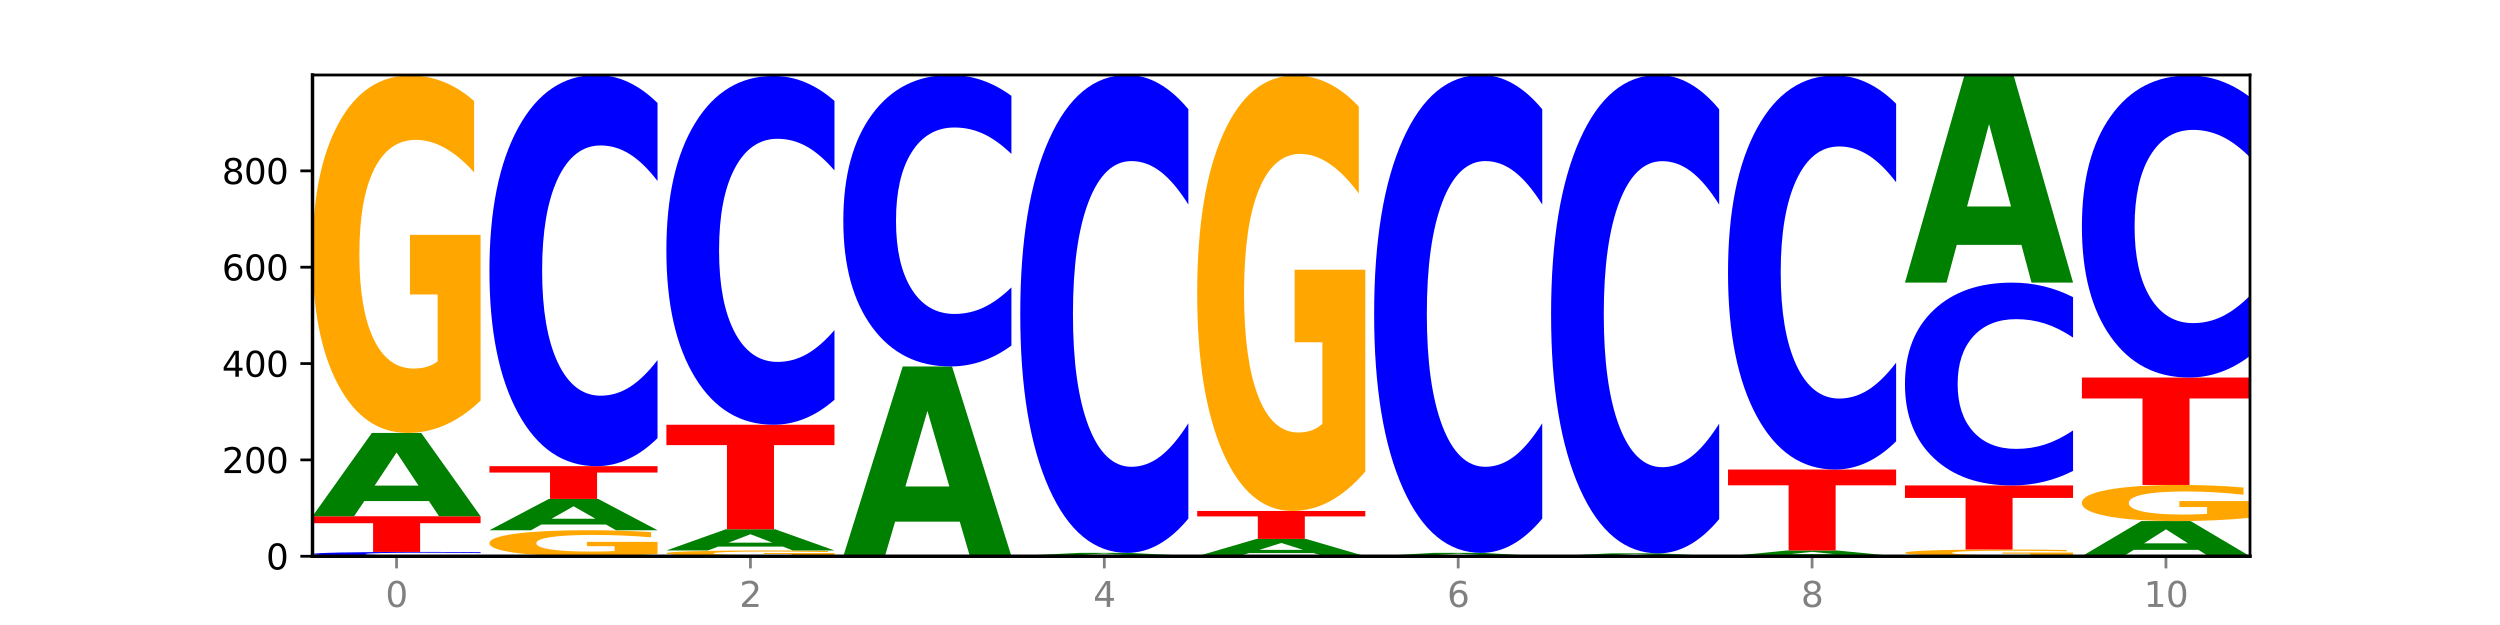 <?xml version="1.0" encoding="utf-8" standalone="no"?>
<!DOCTYPE svg PUBLIC "-//W3C//DTD SVG 1.1//EN"
  "http://www.w3.org/Graphics/SVG/1.1/DTD/svg11.dtd">
<svg xmlns:xlink="http://www.w3.org/1999/xlink" width="720pt" height="180pt" viewBox="0 0 720 180" xmlns="http://www.w3.org/2000/svg" version="1.1">
 <defs>
  <style type="text/css">*{stroke-linejoin: round; stroke-linecap: butt}</style>
 </defs>
 <g id="figure_1">
  <g id="patch_1">
   <path d="M 0 180 
L 720 180 
L 720 0 
L 0 0 
z
" style="fill: #ffffff"/>
  </g>
  <g id="axes_1">
   <g id="patch_2">
    <path d="M 90 160.2 
L 648 160.2 
L 648 21.6 
L 90 21.6 
z
" style="fill: #ffffff"/>
   </g>
   <g id="line2d_1">
    <path d="M 90 160.2 
L 648 160.2 
" clip-path="url(#p3ddff47a35)" style="fill: none; stroke: #000000; stroke-width: 0.5; stroke-linecap: square"/>
   </g>
   <g id="patch_3">
    <path d="M 138.411 160.11 
Q 134.361 160.155 129.983 160.177 
Q 125.604 160.2 120.835 160.2 
Q 106.613 160.2 98.306 160.032 
Q 90 159.864 90 159.576 
Q 90 159.287 98.306 159.12 
Q 106.613 158.951 120.835 158.951 
Q 125.604 158.951 129.983 158.974 
Q 134.361 158.996 138.411 159.041 
L 138.411 159.29 
Q 134.325 159.231 130.361 159.204 
Q 126.397 159.176 122.018 159.176 
Q 114.163 159.176 109.662 159.283 
Q 105.173 159.389 105.173 159.576 
Q 105.173 159.762 109.662 159.869 
Q 114.163 159.975 122.018 159.975 
Q 126.397 159.975 130.361 159.948 
Q 134.325 159.92 138.411 159.861 
L 138.411 160.11 
z
" clip-path="url(#p3ddff47a35)" style="fill: #0000ff"/>
   </g>
   <g id="patch_4">
    <path d="M 90 148.685 
L 138.411 148.685 
L 138.411 150.687 
L 120.994 150.687 
L 120.994 158.951 
L 107.45 158.951 
L 107.45 150.687 
L 90 150.687 
L 90 148.685 
z
" clip-path="url(#p3ddff47a35)" style="fill: #ff0000"/>
   </g>
   <g id="patch_5">
    <path d="M 123.534 144.312 
L 104.916 144.312 
L 101.977 148.685 
L 90 148.685 
L 107.104 124.683 
L 121.307 124.683 
L 138.411 148.685 
L 126.444 148.685 
L 123.534 144.312 
z
M 107.886 139.858 
L 120.535 139.858 
L 114.22 130.31 
L 107.886 139.858 
z
" clip-path="url(#p3ddff47a35)" style="fill: #008000"/>
   </g>
   <g id="patch_6">
    <path d="M 138.411 115.369 
Q 133.529 120.026 128.277 122.365 
Q 123.026 124.683 117.428 124.683 
Q 104.777 124.683 97.389 110.818 
Q 90 96.953 90 73.243 
Q 90 49.256 97.519 35.497 
Q 105.048 21.739 118.144 21.739 
Q 123.189 21.739 127.811 23.61 
Q 132.444 25.46 136.545 29.118 
L 136.545 49.638 
Q 132.313 44.939 128.126 42.621 
Q 123.938 40.282 119.728 40.282 
Q 111.938 40.282 107.717 48.83 
Q 103.497 57.358 103.497 73.243 
Q 103.497 88.979 107.566 97.57 
Q 111.634 106.14 119.12 106.14 
Q 121.16 106.14 122.907 105.651 
Q 124.654 105.14 126.042 104.077 
L 126.042 84.811 
L 118.068 84.811 
L 118.068 67.65 
L 138.411 67.65 
L 138.411 115.369 
z
" clip-path="url(#p3ddff47a35)" style="fill: #ffa600"/>
   </g>
   <g id="patch_7">
    <path d="M 189.37 159.522 
Q 184.488 159.861 179.236 160.031 
Q 173.985 160.2 168.387 160.2 
Q 155.736 160.2 148.347 159.191 
Q 140.959 158.182 140.959 156.456 
Q 140.959 154.711 148.478 153.709 
Q 156.007 152.708 169.103 152.708 
Q 174.148 152.708 178.77 152.844 
Q 183.403 152.979 187.504 153.245 
L 187.504 154.739 
Q 183.272 154.397 179.084 154.228 
Q 174.896 154.058 170.687 154.058 
Q 162.897 154.058 158.676 154.68 
Q 154.456 155.3 154.456 156.456 
Q 154.456 157.602 158.524 158.227 
Q 162.593 158.851 170.079 158.851 
Q 172.119 158.851 173.866 158.815 
Q 175.613 158.778 177.001 158.7 
L 177.001 157.298 
L 169.027 157.298 
L 169.027 156.049 
L 189.37 156.049 
L 189.37 159.522 
z
" clip-path="url(#p3ddff47a35)" style="fill: #ffa600"/>
   </g>
   <g id="patch_8">
    <path d="M 174.493 151.065 
L 155.875 151.065 
L 152.935 152.708 
L 140.959 152.708 
L 158.063 143.69 
L 172.266 143.69 
L 189.37 152.708 
L 177.403 152.708 
L 174.493 151.065 
z
M 158.845 149.392 
L 171.494 149.392 
L 165.179 145.804 
L 158.845 149.392 
z
" clip-path="url(#p3ddff47a35)" style="fill: #008000"/>
   </g>
   <g id="patch_9">
    <path d="M 140.959 134.256 
L 189.37 134.256 
L 189.37 136.096 
L 171.953 136.096 
L 171.953 143.69 
L 158.409 143.69 
L 158.409 136.096 
L 140.959 136.096 
L 140.959 134.256 
z
" clip-path="url(#p3ddff47a35)" style="fill: #ff0000"/>
   </g>
   <g id="patch_10">
    <path d="M 189.37 126.181 
Q 185.32 130.183 180.942 132.208 
Q 176.563 134.256 171.794 134.256 
Q 157.572 134.256 149.265 119.083 
Q 140.959 103.91 140.959 77.963 
Q 140.959 51.922 149.265 36.773 
Q 157.572 21.6 171.794 21.6 
Q 176.563 21.6 180.942 23.648 
Q 185.32 25.672 189.37 29.675 
L 189.37 52.132 
Q 185.284 46.826 181.32 44.359 
Q 177.356 41.892 172.977 41.892 
Q 165.122 41.892 160.621 51.503 
Q 156.132 61.091 156.132 77.963 
Q 156.132 94.765 160.621 104.376 
Q 165.122 113.963 172.977 113.963 
Q 177.356 113.963 181.32 111.497 
Q 185.284 109.007 189.37 103.701 
L 189.37 126.181 
z
" clip-path="url(#p3ddff47a35)" style="fill: #0000ff"/>
   </g>
   <g id="patch_11">
    <path d="M 240.329 160.049 
Q 235.446 160.125 230.195 160.163 
Q 224.944 160.2 219.346 160.2 
Q 206.695 160.2 199.306 159.976 
Q 191.918 159.752 191.918 159.368 
Q 191.918 158.98 199.437 158.758 
Q 206.966 158.535 220.062 158.535 
Q 225.107 158.535 229.729 158.565 
Q 234.361 158.595 238.463 158.654 
L 238.463 158.986 
Q 234.231 158.91 230.043 158.873 
Q 225.855 158.835 221.646 158.835 
Q 213.856 158.835 209.635 158.973 
Q 205.415 159.111 205.415 159.368 
Q 205.415 159.623 209.483 159.762 
Q 213.552 159.9 221.038 159.9 
Q 223.078 159.9 224.825 159.892 
Q 226.571 159.884 227.96 159.867 
L 227.96 159.555 
L 219.986 159.555 
L 219.986 159.278 
L 240.329 159.278 
L 240.329 160.049 
z
" clip-path="url(#p3ddff47a35)" style="fill: #ffa600"/>
   </g>
   <g id="patch_12">
    <path d="M 225.452 157.423 
L 206.834 157.423 
L 203.894 158.535 
L 191.918 158.535 
L 209.021 152.431 
L 223.225 152.431 
L 240.329 158.535 
L 228.362 158.535 
L 225.452 157.423 
z
M 209.803 156.29 
L 222.453 156.29 
L 216.138 153.862 
L 209.803 156.29 
z
" clip-path="url(#p3ddff47a35)" style="fill: #008000"/>
   </g>
   <g id="patch_13">
    <path d="M 191.918 122.324 
L 240.329 122.324 
L 240.329 128.196 
L 222.912 128.196 
L 222.912 152.431 
L 209.368 152.431 
L 209.368 128.196 
L 191.918 128.196 
L 191.918 122.324 
z
" clip-path="url(#p3ddff47a35)" style="fill: #ff0000"/>
   </g>
   <g id="patch_14">
    <path d="M 240.329 115.124 
Q 236.279 118.693 231.9 120.498 
Q 227.522 122.324 222.753 122.324 
Q 208.53 122.324 200.224 108.796 
Q 191.918 95.267 191.918 72.132 
Q 191.918 48.914 200.224 35.406 
Q 208.53 21.877 222.753 21.877 
Q 227.522 21.877 231.9 23.703 
Q 236.279 25.509 240.329 29.077 
L 240.329 49.1 
Q 236.243 44.37 232.279 42.17 
Q 228.314 39.971 223.936 39.971 
Q 216.081 39.971 211.58 48.54 
Q 207.091 57.089 207.091 72.132 
Q 207.091 87.113 211.58 95.682 
Q 216.081 104.231 223.936 104.231 
Q 228.314 104.231 232.279 102.032 
Q 236.243 99.811 240.329 95.081 
L 240.329 115.124 
z
" clip-path="url(#p3ddff47a35)" style="fill: #0000ff"/>
   </g>
   <g id="patch_15">
    <path d="M 276.411 150.242 
L 257.793 150.242 
L 254.853 160.2 
L 242.877 160.2 
L 259.98 105.537 
L 274.184 105.537 
L 291.288 160.2 
L 279.321 160.2 
L 276.411 150.242 
z
M 260.762 140.097 
L 273.412 140.097 
L 267.097 118.353 
L 260.762 140.097 
z
" clip-path="url(#p3ddff47a35)" style="fill: #008000"/>
   </g>
   <g id="patch_16">
    <path d="M 291.288 99.52 
Q 287.238 102.503 282.859 104.011 
Q 278.481 105.537 273.711 105.537 
Q 259.489 105.537 251.183 94.232 
Q 242.877 82.927 242.877 63.594 
Q 242.877 44.192 251.183 32.905 
Q 259.489 21.6 273.711 21.6 
Q 278.481 21.6 282.859 23.126 
Q 287.238 24.634 291.288 27.617 
L 291.288 44.348 
Q 287.202 40.395 283.237 38.557 
Q 279.273 36.719 274.895 36.719 
Q 267.04 36.719 262.539 43.88 
Q 258.05 51.024 258.05 63.594 
Q 258.05 76.113 262.539 83.274 
Q 267.04 90.418 274.895 90.418 
Q 279.273 90.418 283.237 88.58 
Q 287.202 86.724 291.288 82.771 
L 291.288 99.52 
z
" clip-path="url(#p3ddff47a35)" style="fill: #0000ff"/>
   </g>
   <g id="patch_17">
    <path d="M 293.836 160.061 
L 342.247 160.061 
L 342.247 160.088 
L 324.83 160.088 
L 324.83 160.2 
L 311.286 160.2 
L 311.286 160.088 
L 293.836 160.088 
L 293.836 160.061 
z
" clip-path="url(#p3ddff47a35)" style="fill: #ff0000"/>
   </g>
   <g id="patch_18">
    <path d="M 327.37 159.91 
L 308.752 159.91 
L 305.812 160.061 
L 293.836 160.061 
L 310.939 159.229 
L 325.143 159.229 
L 342.247 160.061 
L 330.28 160.061 
L 327.37 159.91 
z
M 311.721 159.755 
L 324.371 159.755 
L 318.056 159.424 
L 311.721 159.755 
z
" clip-path="url(#p3ddff47a35)" style="fill: #008000"/>
   </g>
   <g id="patch_19">
    <path d="M 342.247 149.364 
Q 338.197 154.254 333.818 156.727 
Q 329.439 159.229 324.67 159.229 
Q 310.448 159.229 302.142 140.693 
Q 293.836 122.156 293.836 90.457 
Q 293.836 58.644 302.142 40.136 
Q 310.448 21.6 324.67 21.6 
Q 329.439 21.6 333.818 24.102 
Q 338.197 26.575 342.247 31.465 
L 342.247 58.9 
Q 338.16 52.418 334.196 49.404 
Q 330.232 46.391 325.853 46.391 
Q 317.998 46.391 313.498 58.132 
Q 309.009 69.845 309.009 90.457 
Q 309.009 110.983 313.498 122.725 
Q 317.998 134.438 325.853 134.438 
Q 330.232 134.438 334.196 131.424 
Q 338.16 128.382 342.247 121.9 
L 342.247 149.364 
z
" clip-path="url(#p3ddff47a35)" style="fill: #0000ff"/>
   </g>
   <g id="patch_20">
    <path d="M 378.329 159.29 
L 359.711 159.29 
L 356.771 160.2 
L 344.795 160.2 
L 361.898 155.205 
L 376.102 155.205 
L 393.205 160.2 
L 381.239 160.2 
L 378.329 159.29 
z
M 362.68 158.363 
L 375.33 158.363 
L 369.015 156.376 
L 362.68 158.363 
z
" clip-path="url(#p3ddff47a35)" style="fill: #008000"/>
   </g>
   <g id="patch_21">
    <path d="M 344.795 147.159 
L 393.205 147.159 
L 393.205 148.728 
L 375.789 148.728 
L 375.789 155.205 
L 362.245 155.205 
L 362.245 148.728 
L 344.795 148.728 
L 344.795 147.159 
z
" clip-path="url(#p3ddff47a35)" style="fill: #ff0000"/>
   </g>
   <g id="patch_22">
    <path d="M 393.205 135.811 
Q 388.323 141.485 383.072 144.335 
Q 377.821 147.159 372.222 147.159 
Q 359.572 147.159 352.183 130.267 
Q 344.795 113.375 344.795 84.488 
Q 344.795 55.263 352.313 38.501 
Q 359.843 21.739 372.938 21.739 
Q 377.983 21.739 382.605 24.019 
Q 387.238 26.273 391.339 30.729 
L 391.339 55.73 
Q 387.108 50.004 382.92 47.18 
Q 378.732 44.33 374.522 44.33 
Q 366.732 44.33 362.512 54.745 
Q 358.291 65.134 358.291 84.488 
Q 358.291 103.659 362.36 114.126 
Q 366.429 124.567 373.915 124.567 
Q 375.955 124.567 377.701 123.971 
Q 379.448 123.349 380.837 122.054 
L 380.837 98.581 
L 372.862 98.581 
L 372.862 77.674 
L 393.205 77.674 
L 393.205 135.811 
z
" clip-path="url(#p3ddff47a35)" style="fill: #ffa600"/>
   </g>
   <g id="patch_23">
    <path d="M 429.288 160.023 
L 410.67 160.023 
L 407.73 160.2 
L 395.753 160.2 
L 412.857 159.229 
L 427.061 159.229 
L 444.164 160.2 
L 432.198 160.2 
L 429.288 160.023 
z
M 413.639 159.843 
L 426.289 159.843 
L 419.974 159.457 
L 413.639 159.843 
z
" clip-path="url(#p3ddff47a35)" style="fill: #008000"/>
   </g>
   <g id="patch_24">
    <path d="M 444.164 149.364 
Q 440.115 154.254 435.736 156.727 
Q 431.357 159.229 426.588 159.229 
Q 412.366 159.229 404.06 140.693 
Q 395.753 122.156 395.753 90.457 
Q 395.753 58.644 404.06 40.136 
Q 412.366 21.6 426.588 21.6 
Q 431.357 21.6 435.736 24.102 
Q 440.115 26.575 444.164 31.465 
L 444.164 58.9 
Q 440.078 52.418 436.114 49.404 
Q 432.15 46.391 427.771 46.391 
Q 419.916 46.391 415.415 58.132 
Q 410.927 69.845 410.927 90.457 
Q 410.927 110.983 415.415 122.725 
Q 419.916 134.438 427.771 134.438 
Q 432.15 134.438 436.114 131.424 
Q 440.078 128.382 444.164 121.9 
L 444.164 149.364 
z
" clip-path="url(#p3ddff47a35)" style="fill: #0000ff"/>
   </g>
   <g id="patch_25">
    <path d="M 480.247 160.048 
L 461.629 160.048 
L 458.689 160.2 
L 446.712 160.2 
L 463.816 159.368 
L 478.02 159.368 
L 495.123 160.2 
L 483.157 160.2 
L 480.247 160.048 
z
M 464.598 159.894 
L 477.248 159.894 
L 470.933 159.563 
L 464.598 159.894 
z
" clip-path="url(#p3ddff47a35)" style="fill: #008000"/>
   </g>
   <g id="patch_26">
    <path d="M 495.123 149.492 
Q 491.074 154.387 486.695 156.863 
Q 482.316 159.368 477.547 159.368 
Q 463.325 159.368 455.019 140.813 
Q 446.712 122.258 446.712 90.526 
Q 446.712 58.681 455.019 40.155 
Q 463.325 21.6 477.547 21.6 
Q 482.316 21.6 486.695 24.104 
Q 491.074 26.58 495.123 31.475 
L 495.123 58.938 
Q 491.037 52.449 487.073 49.432 
Q 483.109 46.416 478.73 46.416 
Q 470.875 46.416 466.374 58.169 
Q 461.886 69.894 461.886 90.526 
Q 461.886 111.074 466.374 122.827 
Q 470.875 134.552 478.73 134.552 
Q 483.109 134.552 487.073 131.535 
Q 491.037 128.49 495.123 122.002 
L 495.123 149.492 
z
" clip-path="url(#p3ddff47a35)" style="fill: #0000ff"/>
   </g>
   <g id="patch_27">
    <path d="M 531.206 159.897 
L 512.587 159.897 
L 509.648 160.2 
L 497.671 160.2 
L 514.775 158.535 
L 528.979 158.535 
L 546.082 160.2 
L 534.116 160.2 
L 531.206 159.897 
z
M 515.557 159.588 
L 528.206 159.588 
L 521.892 158.925 
L 515.557 159.588 
z
" clip-path="url(#p3ddff47a35)" style="fill: #008000"/>
   </g>
   <g id="patch_28">
    <path d="M 497.671 135.227 
L 546.082 135.227 
L 546.082 139.773 
L 528.666 139.773 
L 528.666 158.535 
L 515.122 158.535 
L 515.122 139.773 
L 497.671 139.773 
L 497.671 135.227 
z
" clip-path="url(#p3ddff47a35)" style="fill: #ff0000"/>
   </g>
   <g id="patch_29">
    <path d="M 546.082 127.092 
Q 542.033 131.124 537.654 133.164 
Q 533.275 135.227 528.506 135.227 
Q 514.284 135.227 505.978 119.942 
Q 497.671 104.657 497.671 78.518 
Q 497.671 52.285 505.978 37.024 
Q 514.284 21.739 528.506 21.739 
Q 533.275 21.739 537.654 23.802 
Q 542.033 25.841 546.082 29.874 
L 546.082 52.496 
Q 541.996 47.151 538.032 44.666 
Q 534.068 42.181 529.689 42.181 
Q 521.834 42.181 517.333 51.863 
Q 512.845 61.522 512.845 78.518 
Q 512.845 95.444 517.333 105.126 
Q 521.834 114.785 529.689 114.785 
Q 534.068 114.785 538.032 112.3 
Q 541.996 109.791 546.082 104.446 
L 546.082 127.092 
z
" clip-path="url(#p3ddff47a35)" style="fill: #0000ff"/>
   </g>
   <g id="patch_30">
    <path d="M 597.041 160.024 
Q 592.159 160.112 586.908 160.156 
Q 581.656 160.2 576.058 160.2 
Q 563.407 160.2 556.019 159.938 
Q 548.63 159.677 548.63 159.229 
Q 548.63 158.777 556.149 158.517 
Q 563.679 158.258 576.774 158.258 
Q 581.819 158.258 586.441 158.293 
Q 591.074 158.328 595.175 158.397 
L 595.175 158.784 
Q 590.944 158.695 586.756 158.652 
Q 582.568 158.608 578.358 158.608 
Q 570.568 158.608 566.348 158.769 
Q 562.127 158.93 562.127 159.229 
Q 562.127 159.526 566.196 159.688 
Q 570.264 159.85 577.75 159.85 
Q 579.79 159.85 581.537 159.841 
Q 583.284 159.831 584.673 159.811 
L 584.673 159.448 
L 576.698 159.448 
L 576.698 159.124 
L 597.041 159.124 
L 597.041 160.024 
z
" clip-path="url(#p3ddff47a35)" style="fill: #ffa600"/>
   </g>
   <g id="patch_31">
    <path d="M 548.63 139.805 
L 597.041 139.805 
L 597.041 143.404 
L 579.624 143.404 
L 579.624 158.258 
L 566.081 158.258 
L 566.081 143.404 
L 548.63 143.404 
L 548.63 139.805 
z
" clip-path="url(#p3ddff47a35)" style="fill: #ff0000"/>
   </g>
   <g id="patch_32">
    <path d="M 597.041 135.619 
Q 592.992 137.694 588.613 138.744 
Q 584.234 139.805 579.465 139.805 
Q 565.243 139.805 556.936 131.939 
Q 548.63 124.072 548.63 110.619 
Q 548.63 97.118 556.936 89.263 
Q 565.243 81.396 579.465 81.396 
Q 584.234 81.396 588.613 82.458 
Q 592.992 83.508 597.041 85.583 
L 597.041 97.226 
Q 592.955 94.475 588.991 93.196 
Q 585.027 91.917 580.648 91.917 
Q 572.793 91.917 568.292 96.901 
Q 563.804 101.872 563.804 110.619 
Q 563.804 119.33 568.292 124.313 
Q 572.793 129.284 580.648 129.284 
Q 585.027 129.284 588.991 128.005 
Q 592.955 126.714 597.041 123.963 
L 597.041 135.619 
z
" clip-path="url(#p3ddff47a35)" style="fill: #0000ff"/>
   </g>
   <g id="patch_33">
    <path d="M 582.164 70.529 
L 563.546 70.529 
L 560.607 81.396 
L 548.63 81.396 
L 565.734 21.739 
L 579.937 21.739 
L 597.041 81.396 
L 585.074 81.396 
L 582.164 70.529 
z
M 566.516 59.456 
L 579.165 59.456 
L 572.85 35.726 
L 566.516 59.456 
z
" clip-path="url(#p3ddff47a35)" style="fill: #008000"/>
   </g>
   <g id="patch_34">
    <path d="M 633.123 158.355 
L 614.505 158.355 
L 611.566 160.2 
L 599.589 160.2 
L 616.693 150.072 
L 630.896 150.072 
L 648 160.2 
L 636.033 160.2 
L 633.123 158.355 
z
M 617.475 156.475 
L 630.124 156.475 
L 623.809 152.447 
L 617.475 156.475 
z
" clip-path="url(#p3ddff47a35)" style="fill: #008000"/>
   </g>
   <g id="patch_35">
    <path d="M 648 149.131 
Q 643.118 149.601 637.866 149.838 
Q 632.615 150.072 627.017 150.072 
Q 614.366 150.072 606.978 148.671 
Q 599.589 147.269 599.589 144.873 
Q 599.589 142.448 607.108 141.057 
Q 614.637 139.667 627.733 139.667 
Q 632.778 139.667 637.4 139.856 
Q 642.033 140.043 646.134 140.413 
L 646.134 142.487 
Q 641.903 142.012 637.715 141.777 
Q 633.527 141.541 629.317 141.541 
Q 621.527 141.541 617.306 142.405 
Q 613.086 143.267 613.086 144.873 
Q 613.086 146.463 617.155 147.332 
Q 621.223 148.198 628.709 148.198 
Q 630.749 148.198 632.496 148.148 
Q 634.243 148.097 635.631 147.989 
L 635.631 146.042 
L 627.657 146.042 
L 627.657 144.307 
L 648 144.307 
L 648 149.131 
z
" clip-path="url(#p3ddff47a35)" style="fill: #ffa600"/>
   </g>
   <g id="patch_36">
    <path d="M 599.589 108.728 
L 648 108.728 
L 648 114.762 
L 630.583 114.762 
L 630.583 139.667 
L 617.04 139.667 
L 617.04 114.762 
L 599.589 114.762 
L 599.589 108.728 
z
" clip-path="url(#p3ddff47a35)" style="fill: #ff0000"/>
   </g>
   <g id="patch_37">
    <path d="M 648 102.493 
Q 643.951 105.583 639.572 107.147 
Q 635.193 108.728 630.424 108.728 
Q 616.202 108.728 607.895 97.012 
Q 599.589 85.296 599.589 65.26 
Q 599.589 45.153 607.895 33.455 
Q 616.202 21.739 630.424 21.739 
Q 635.193 21.739 639.572 23.32 
Q 643.951 24.883 648 27.974 
L 648 45.314 
Q 643.914 41.217 639.95 39.313 
Q 635.986 37.408 631.607 37.408 
Q 623.752 37.408 619.251 44.829 
Q 614.762 52.233 614.762 65.26 
Q 614.762 78.234 619.251 85.655 
Q 623.752 93.059 631.607 93.059 
Q 635.986 93.059 639.95 91.154 
Q 643.914 89.231 648 85.134 
L 648 102.493 
z
" clip-path="url(#p3ddff47a35)" style="fill: #0000ff"/>
   </g>
   <g id="matplotlib.axis_1">
    <g id="xtick_1">
     <g id="line2d_2">
      <defs>
       <path id="m446a77f3d6" d="M 0 0 
L 0 3.5 
" style="stroke: #808080; stroke-width: 0.8"/>
      </defs>
      <g>
       <use xlink:href="#m446a77f3d6" x="114.205" y="160.2" style="fill: #808080; stroke: #808080; stroke-width: 0.8"/>
      </g>
     </g>
     <g id="text_1">
      <!-- 0 -->
      <g style="fill: #808080" transform="translate(111.024 174.798) scale(0.1 -0.1)">
       <defs>
        <path id="DejaVuSans-30" d="M 2034 4250 
Q 1547 4250 1301 3770 
Q 1056 3291 1056 2328 
Q 1056 1369 1301 889 
Q 1547 409 2034 409 
Q 2525 409 2770 889 
Q 3016 1369 3016 2328 
Q 3016 3291 2770 3770 
Q 2525 4250 2034 4250 
z
M 2034 4750 
Q 2819 4750 3233 4129 
Q 3647 3509 3647 2328 
Q 3647 1150 3233 529 
Q 2819 -91 2034 -91 
Q 1250 -91 836 529 
Q 422 1150 422 2328 
Q 422 3509 836 4129 
Q 1250 4750 2034 4750 
z
" transform="scale(0.016)"/>
       </defs>
       <use xlink:href="#DejaVuSans-30"/>
      </g>
     </g>
    </g>
    <g id="xtick_2">
     <g id="line2d_3">
      <g>
       <use xlink:href="#m446a77f3d6" x="216.123" y="160.2" style="fill: #808080; stroke: #808080; stroke-width: 0.8"/>
      </g>
     </g>
     <g id="text_2">
      <!-- 2 -->
      <g style="fill: #808080" transform="translate(212.942 174.798) scale(0.1 -0.1)">
       <defs>
        <path id="DejaVuSans-32" d="M 1228 531 
L 3431 531 
L 3431 0 
L 469 0 
L 469 531 
Q 828 903 1448 1529 
Q 2069 2156 2228 2338 
Q 2531 2678 2651 2914 
Q 2772 3150 2772 3378 
Q 2772 3750 2511 3984 
Q 2250 4219 1831 4219 
Q 1534 4219 1204 4116 
Q 875 4013 500 3803 
L 500 4441 
Q 881 4594 1212 4672 
Q 1544 4750 1819 4750 
Q 2544 4750 2975 4387 
Q 3406 4025 3406 3419 
Q 3406 3131 3298 2873 
Q 3191 2616 2906 2266 
Q 2828 2175 2409 1742 
Q 1991 1309 1228 531 
z
" transform="scale(0.016)"/>
       </defs>
       <use xlink:href="#DejaVuSans-32"/>
      </g>
     </g>
    </g>
    <g id="xtick_3">
     <g id="line2d_4">
      <g>
       <use xlink:href="#m446a77f3d6" x="318.041" y="160.2" style="fill: #808080; stroke: #808080; stroke-width: 0.8"/>
      </g>
     </g>
     <g id="text_3">
      <!-- 4 -->
      <g style="fill: #808080" transform="translate(314.86 174.798) scale(0.1 -0.1)">
       <defs>
        <path id="DejaVuSans-34" d="M 2419 4116 
L 825 1625 
L 2419 1625 
L 2419 4116 
z
M 2253 4666 
L 3047 4666 
L 3047 1625 
L 3713 1625 
L 3713 1100 
L 3047 1100 
L 3047 0 
L 2419 0 
L 2419 1100 
L 313 1100 
L 313 1709 
L 2253 4666 
z
" transform="scale(0.016)"/>
       </defs>
       <use xlink:href="#DejaVuSans-34"/>
      </g>
     </g>
    </g>
    <g id="xtick_4">
     <g id="line2d_5">
      <g>
       <use xlink:href="#m446a77f3d6" x="419.959" y="160.2" style="fill: #808080; stroke: #808080; stroke-width: 0.8"/>
      </g>
     </g>
     <g id="text_4">
      <!-- 6 -->
      <g style="fill: #808080" transform="translate(416.778 174.798) scale(0.1 -0.1)">
       <defs>
        <path id="DejaVuSans-36" d="M 2113 2584 
Q 1688 2584 1439 2293 
Q 1191 2003 1191 1497 
Q 1191 994 1439 701 
Q 1688 409 2113 409 
Q 2538 409 2786 701 
Q 3034 994 3034 1497 
Q 3034 2003 2786 2293 
Q 2538 2584 2113 2584 
z
M 3366 4563 
L 3366 3988 
Q 3128 4100 2886 4159 
Q 2644 4219 2406 4219 
Q 1781 4219 1451 3797 
Q 1122 3375 1075 2522 
Q 1259 2794 1537 2939 
Q 1816 3084 2150 3084 
Q 2853 3084 3261 2657 
Q 3669 2231 3669 1497 
Q 3669 778 3244 343 
Q 2819 -91 2113 -91 
Q 1303 -91 875 529 
Q 447 1150 447 2328 
Q 447 3434 972 4092 
Q 1497 4750 2381 4750 
Q 2619 4750 2861 4703 
Q 3103 4656 3366 4563 
z
" transform="scale(0.016)"/>
       </defs>
       <use xlink:href="#DejaVuSans-36"/>
      </g>
     </g>
    </g>
    <g id="xtick_5">
     <g id="line2d_6">
      <g>
       <use xlink:href="#m446a77f3d6" x="521.877" y="160.2" style="fill: #808080; stroke: #808080; stroke-width: 0.8"/>
      </g>
     </g>
     <g id="text_5">
      <!-- 8 -->
      <g style="fill: #808080" transform="translate(518.695 174.798) scale(0.1 -0.1)">
       <defs>
        <path id="DejaVuSans-38" d="M 2034 2216 
Q 1584 2216 1326 1975 
Q 1069 1734 1069 1313 
Q 1069 891 1326 650 
Q 1584 409 2034 409 
Q 2484 409 2743 651 
Q 3003 894 3003 1313 
Q 3003 1734 2745 1975 
Q 2488 2216 2034 2216 
z
M 1403 2484 
Q 997 2584 770 2862 
Q 544 3141 544 3541 
Q 544 4100 942 4425 
Q 1341 4750 2034 4750 
Q 2731 4750 3128 4425 
Q 3525 4100 3525 3541 
Q 3525 3141 3298 2862 
Q 3072 2584 2669 2484 
Q 3125 2378 3379 2068 
Q 3634 1759 3634 1313 
Q 3634 634 3220 271 
Q 2806 -91 2034 -91 
Q 1263 -91 848 271 
Q 434 634 434 1313 
Q 434 1759 690 2068 
Q 947 2378 1403 2484 
z
M 1172 3481 
Q 1172 3119 1398 2916 
Q 1625 2713 2034 2713 
Q 2441 2713 2670 2916 
Q 2900 3119 2900 3481 
Q 2900 3844 2670 4047 
Q 2441 4250 2034 4250 
Q 1625 4250 1398 4047 
Q 1172 3844 1172 3481 
z
" transform="scale(0.016)"/>
       </defs>
       <use xlink:href="#DejaVuSans-38"/>
      </g>
     </g>
    </g>
    <g id="xtick_6">
     <g id="line2d_7">
      <g>
       <use xlink:href="#m446a77f3d6" x="623.795" y="160.2" style="fill: #808080; stroke: #808080; stroke-width: 0.8"/>
      </g>
     </g>
     <g id="text_6">
      <!-- 10 -->
      <g style="fill: #808080" transform="translate(617.432 174.798) scale(0.1 -0.1)">
       <defs>
        <path id="DejaVuSans-31" d="M 794 531 
L 1825 531 
L 1825 4091 
L 703 3866 
L 703 4441 
L 1819 4666 
L 2450 4666 
L 2450 531 
L 3481 531 
L 3481 0 
L 794 0 
L 794 531 
z
" transform="scale(0.016)"/>
       </defs>
       <use xlink:href="#DejaVuSans-31"/>
       <use xlink:href="#DejaVuSans-30" x="63.623"/>
      </g>
     </g>
    </g>
   </g>
   <g id="matplotlib.axis_2">
    <g id="ytick_1">
     <g id="line2d_8">
      <defs>
       <path id="m1928bedd84" d="M 0 0 
L -3.5 0 
" style="stroke: #000000; stroke-width: 0.8"/>
      </defs>
      <g>
       <use xlink:href="#m1928bedd84" x="90" y="160.2" style="stroke: #000000; stroke-width: 0.8"/>
      </g>
     </g>
     <g id="text_7">
      <!-- 0 -->
      <g transform="translate(76.638 163.999) scale(0.1 -0.1)">
       <use xlink:href="#DejaVuSans-30"/>
      </g>
     </g>
    </g>
    <g id="ytick_2">
     <g id="line2d_9">
      <g>
       <use xlink:href="#m1928bedd84" x="90" y="132.452" style="stroke: #000000; stroke-width: 0.8"/>
      </g>
     </g>
     <g id="text_8">
      <!-- 200 -->
      <g transform="translate(63.913 136.251) scale(0.1 -0.1)">
       <use xlink:href="#DejaVuSans-32"/>
       <use xlink:href="#DejaVuSans-30" x="63.623"/>
       <use xlink:href="#DejaVuSans-30" x="127.246"/>
      </g>
     </g>
    </g>
    <g id="ytick_3">
     <g id="line2d_10">
      <g>
       <use xlink:href="#m1928bedd84" x="90" y="104.705" style="stroke: #000000; stroke-width: 0.8"/>
      </g>
     </g>
     <g id="text_9">
      <!-- 400 -->
      <g transform="translate(63.913 108.504) scale(0.1 -0.1)">
       <use xlink:href="#DejaVuSans-34"/>
       <use xlink:href="#DejaVuSans-30" x="63.623"/>
       <use xlink:href="#DejaVuSans-30" x="127.246"/>
      </g>
     </g>
    </g>
    <g id="ytick_4">
     <g id="line2d_11">
      <g>
       <use xlink:href="#m1928bedd84" x="90" y="76.957" style="stroke: #000000; stroke-width: 0.8"/>
      </g>
     </g>
     <g id="text_10">
      <!-- 600 -->
      <g transform="translate(63.913 80.756) scale(0.1 -0.1)">
       <use xlink:href="#DejaVuSans-36"/>
       <use xlink:href="#DejaVuSans-30" x="63.623"/>
       <use xlink:href="#DejaVuSans-30" x="127.246"/>
      </g>
     </g>
    </g>
    <g id="ytick_5">
     <g id="line2d_12">
      <g>
       <use xlink:href="#m1928bedd84" x="90" y="49.209" style="stroke: #000000; stroke-width: 0.8"/>
      </g>
     </g>
     <g id="text_11">
      <!-- 800 -->
      <g transform="translate(63.913 53.008) scale(0.1 -0.1)">
       <use xlink:href="#DejaVuSans-38"/>
       <use xlink:href="#DejaVuSans-30" x="63.623"/>
       <use xlink:href="#DejaVuSans-30" x="127.246"/>
      </g>
     </g>
    </g>
   </g>
   <g id="patch_38">
    <path d="M 90 160.2 
L 90 21.6 
" style="fill: none; stroke: #000000; stroke-linejoin: miter; stroke-linecap: square"/>
   </g>
   <g id="patch_39">
    <path d="M 648 160.2 
L 648 21.6 
" style="fill: none; stroke: #000000; stroke-width: 0.8; stroke-linejoin: miter; stroke-linecap: square"/>
   </g>
   <g id="patch_40">
    <path d="M 90 160.2 
L 648 160.2 
" style="fill: none; stroke: #000000; stroke-linejoin: miter; stroke-linecap: square"/>
   </g>
   <g id="patch_41">
    <path d="M 90 21.6 
L 648 21.6 
" style="fill: none; stroke: #000000; stroke-width: 0.8; stroke-linejoin: miter; stroke-linecap: square"/>
   </g>
  </g>
 </g>
 <defs>
  <clipPath id="p3ddff47a35">
   <rect x="90" y="21.6" width="558" height="138.6"/>
  </clipPath>
 </defs>
</svg>

